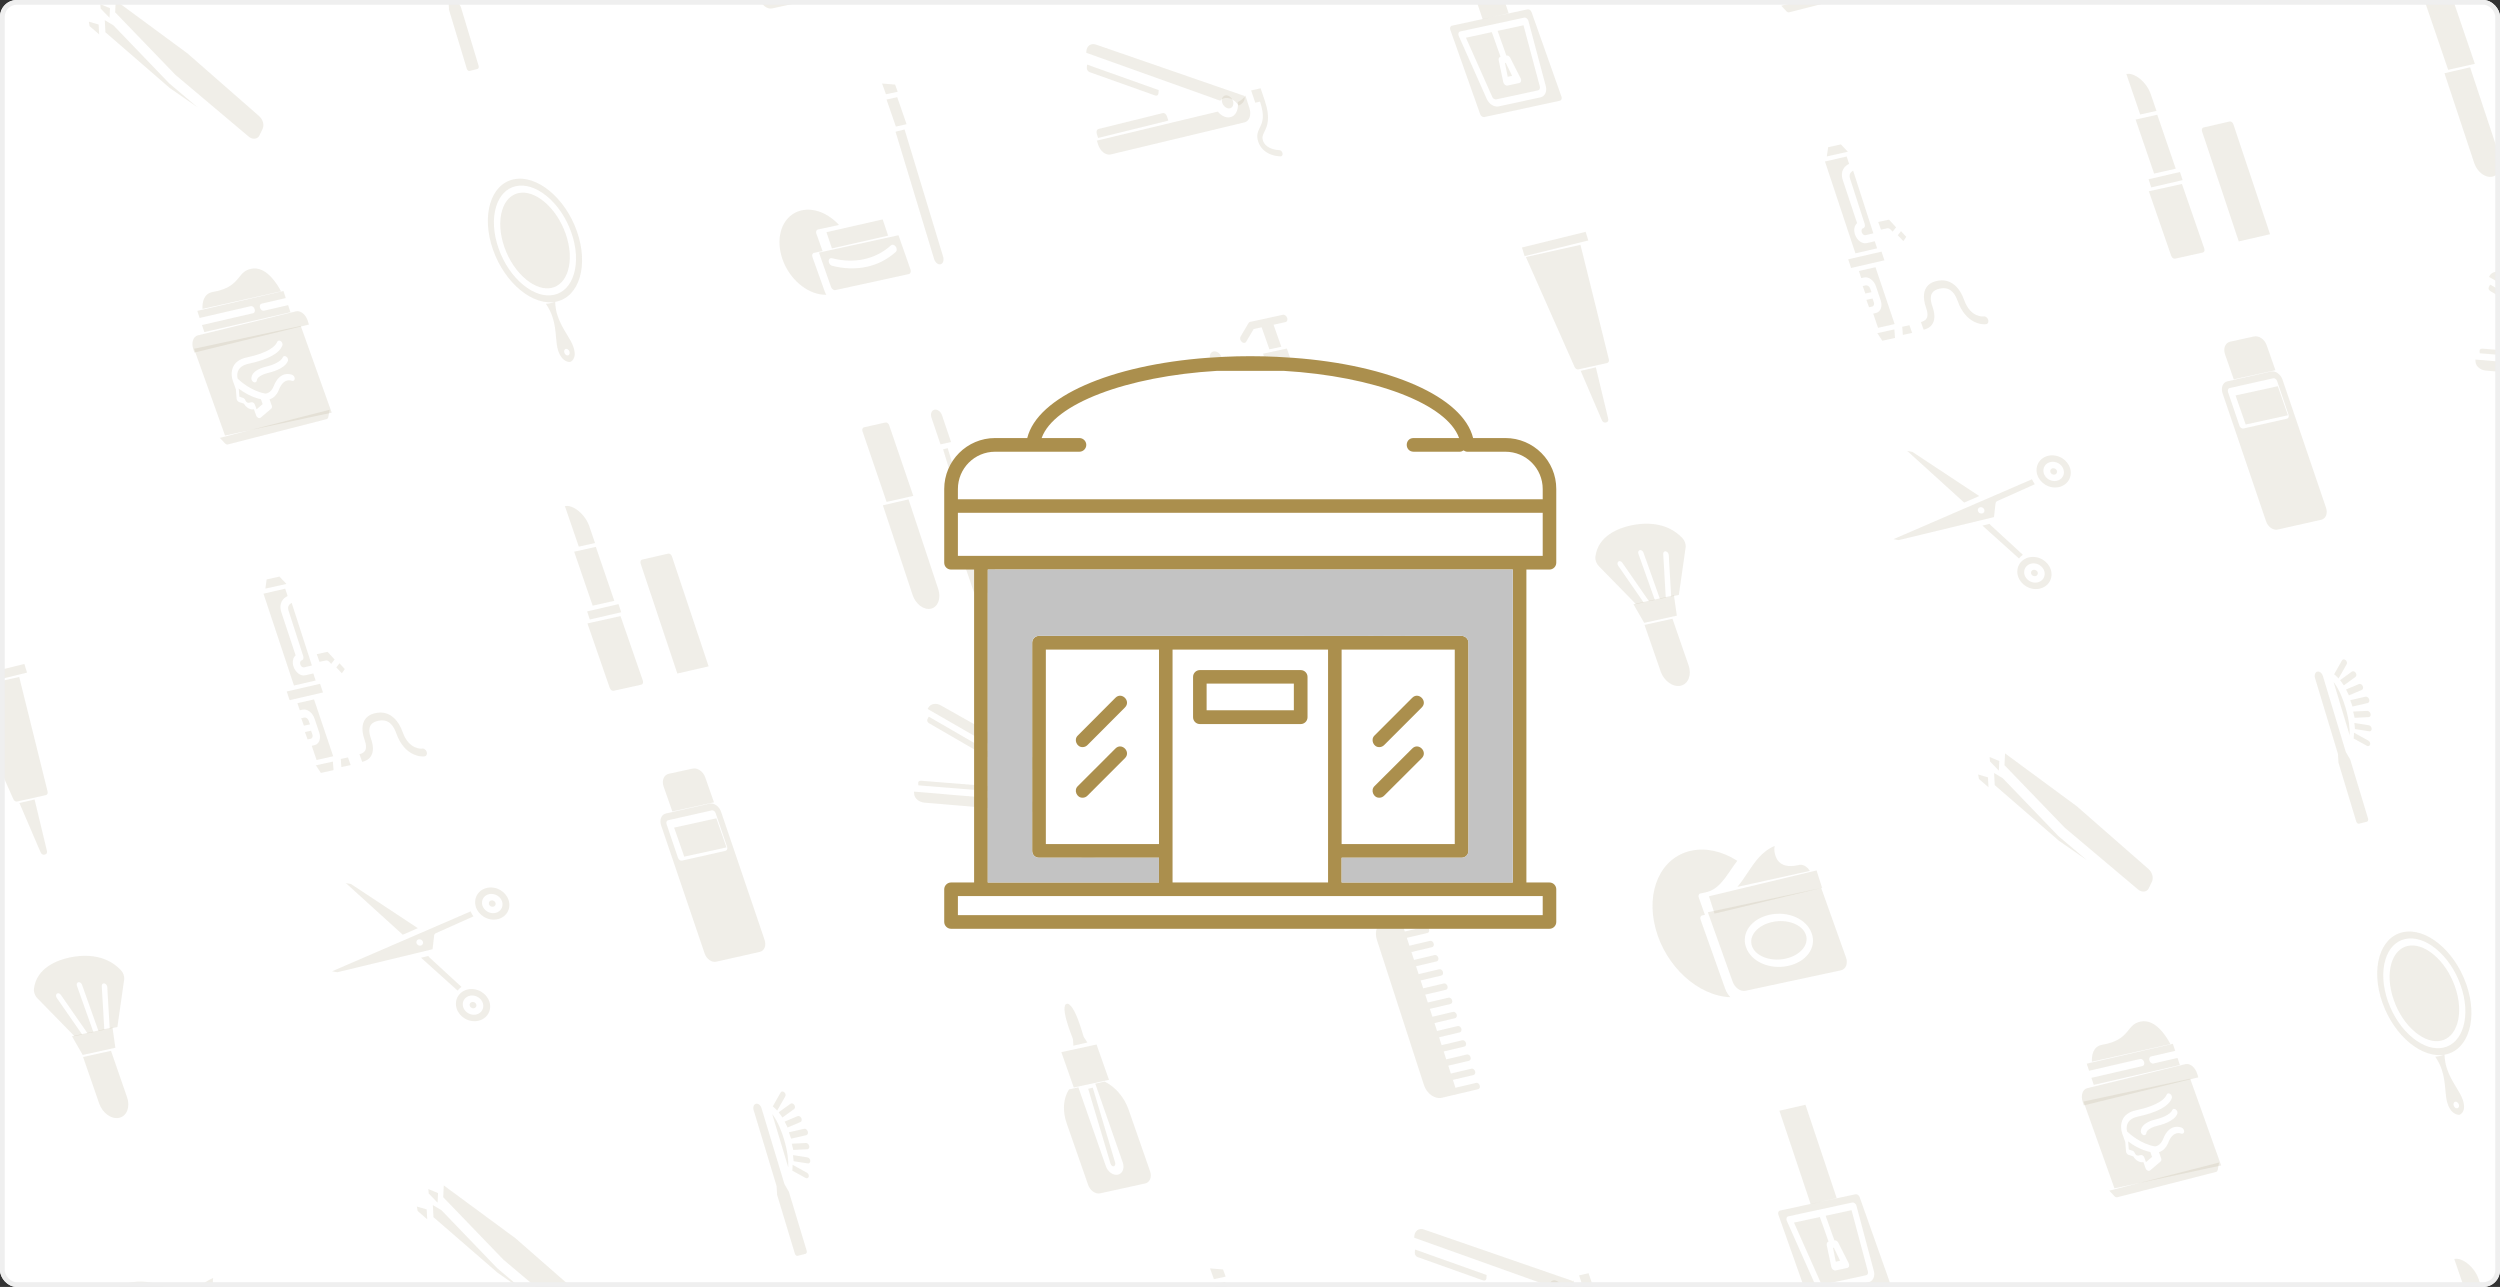 <svg width="744" height="383" viewBox="0 0 744 383" fill="none" xmlns="http://www.w3.org/2000/svg">
<rect x="0" y="0" width="744" height="383" fill="#333333" stroke="none"/>
<g clip-path="url(#clip0_1_11439)">
<rect width="744" height="383" rx="5" fill="white"/>
<path d="M330.533 45.968L370.381 36.409C371.815 36.063 372.47 34.191 371.845 32.226L370.633 28.427C370.178 29.168 369.456 29.849 368.362 30.388C368.744 33.044 367.389 35.078 365.337 34.932C364.308 34.858 363.245 34.236 362.403 33.213L326.419 41.846L326.798 43.032C327.427 44.997 329.097 46.31 330.533 45.968Z" fill="#B5AA90" fill-opacity="0.2"/>
<path d="M347.311 34.663C347.1 33.985 346.54 33.532 346.059 33.65L326.898 38.384C326.418 38.504 326.198 39.15 326.408 39.828L326.789 41.057L347.691 35.892L347.311 34.663Z" fill="#B5AA90" fill-opacity="0.2"/>
<path d="M366.018 32.235C366.883 32.05 367.278 31.042 366.9 29.984C366.522 28.926 365.514 28.218 364.649 28.404C363.783 28.589 363.389 29.597 363.767 30.655C364.145 31.713 365.153 32.42 366.018 32.235Z" fill="#B5AA90" fill-opacity="0.2"/>
<path d="M368.631 31.438C370.444 30.561 370.523 29.353 370.363 28.561L326.162 13.267C324.68 12.754 323.397 13.65 323.296 15.269C323.295 15.28 323.294 15.291 323.294 15.303L323.272 15.715L363.11 29.957C364.369 28.601 366.626 28.97 368.153 30.78C368.327 30.986 368.487 31.206 368.631 31.438Z" fill="#B5AA90" fill-opacity="0.2"/>
<path d="M323.512 19.218L323.442 20.182C323.404 20.715 323.77 21.289 324.261 21.464L343.803 28.429C344.293 28.604 344.722 28.314 344.761 27.781L344.831 26.816L323.512 19.218Z" fill="#B5AA90" fill-opacity="0.2"/>
<path d="M376.295 39.196C377.099 37.546 378.2 35.285 376.391 29.928L375.157 26.276L372.334 26.915L373.568 30.567L374.979 30.247C376.5 34.75 375.659 36.476 374.917 37.998C374.372 39.117 373.808 40.274 374.446 42.162C375.075 44.025 376.464 45.373 378.462 46.063C379.354 46.361 380.246 46.52 381.116 46.535L381.115 46.534C381.528 46.534 381.781 46.119 381.681 45.608C381.58 45.096 381.164 44.682 380.751 44.682C380.747 44.682 380.743 44.682 380.74 44.682L380.739 44.681C380.7 44.681 376.803 44.643 375.857 41.843C375.523 40.853 375.763 40.286 376.295 39.196Z" fill="#B5AA90" fill-opacity="0.2"/>
<path d="M380.769 191.469L383.845 200.093C396.568 197.434 400.451 198.576 402.559 200.057C403.81 200.935 404.676 201.786 405.456 202.903C406.313 204.129 407.077 205.723 407.86 207.92C409.119 211.449 409.28 214.588 409.288 215.823L412.803 218.812C413.736 218.236 416.12 216.201 414.325 211.169C413.51 208.885 412.54 207.449 411.685 206.183C410.971 205.126 410.297 204.129 409.844 202.858C408.995 200.478 409.841 198.46 410.267 197.67L408.576 192.931C408.407 192.456 408.584 192.002 408.973 191.919C409.362 191.836 409.815 192.154 409.984 192.629L411.285 196.276L413.364 193.604L409.215 181.974C408.144 181.792 407.05 181.615 405.999 181.459L408.755 189.184C408.925 189.66 408.747 190.113 408.359 190.196C407.97 190.28 407.517 189.962 407.347 189.486L404.402 181.231C402.2 180.936 400.394 180.779 399.743 180.919C397.667 181.364 395.706 181.785 392.128 186.139C389.304 189.576 383.619 190.837 380.888 191.443L380.769 191.469Z" fill="#B5AA90" fill-opacity="0.2"/>
<path d="M415.84 181.987C415.41 181.895 414.956 181.801 414.488 181.707L417.464 191.108L418.329 189.854L415.84 181.987Z" fill="#B5AA90" fill-opacity="0.2"/>
<path d="M377.508 206.637L378.161 203.637C378.212 203.401 378.363 203.235 378.568 203.19L380.518 202.754C380.193 201.818 379.639 200.219 379.086 198.618C378.588 197.174 378.192 196.023 377.911 195.196C377.819 194.927 377.736 194.683 377.665 194.473L375.727 194.905C375.522 194.951 375.287 194.871 375.093 194.69L372.621 192.388C372.427 192.207 372.192 192.127 371.987 192.173L371.336 192.318L376.45 207.23L377.101 207.085C377.305 207.038 377.456 206.873 377.508 206.637Z" fill="#B5AA90" fill-opacity="0.2"/>
<path d="M419.041 220.909C418.688 219.274 417.804 217.799 417.123 216.848C417.119 216.843 417.114 216.838 417.11 216.833L417.371 216.162L414.437 213.645C414.292 214.644 413.967 215.554 413.481 216.324C413.364 216.51 413.243 216.681 413.12 216.839L416.111 219.404L416.448 218.538C416.864 219.221 417.277 220.06 417.465 220.932C418.253 224.583 415.269 225.526 414.336 225.728C410.426 226.573 407.497 224.647 404.664 222.784C402.385 221.284 400.233 219.869 397.989 220.354C395.658 220.859 394.186 222.862 394.051 225.713C393.923 228.419 395.088 231.294 397.019 233.037C397.41 233.39 397.906 233.372 398.128 232.996C398.349 232.62 398.212 232.029 397.822 231.676C396.421 230.412 395.579 228.281 395.676 226.247C395.778 224.088 396.886 222.573 398.64 222.194C400.301 221.834 401.991 222.946 404.131 224.354C406.965 226.218 410.494 228.539 414.986 227.567C418.854 226.73 419.617 223.579 419.041 220.909Z" fill="#B5AA90" fill-opacity="0.2"/>
<path d="M403.161 202.036C402.798 201.697 402.418 201.388 402.024 201.112C401.804 200.957 401.576 200.824 401.344 200.714C401.164 200.906 401.121 201.23 401.234 201.549L402.418 204.918C402.581 205.384 403.018 205.695 403.392 205.613L405.315 205.194C405.059 204.635 404.763 204.092 404.431 203.573L403.479 203.781L402.887 202.096L403.161 202.036L403.161 202.036Z" fill="#B5AA90" fill-opacity="0.2"/>
<path d="M404.195 211.286C404.359 211.752 404.796 212.063 405.172 211.982L406.767 211.635C406.691 211.096 406.59 210.509 406.454 209.887L405.258 210.147L404.665 208.461L406.005 208.169C405.921 207.89 405.828 207.608 405.728 207.322C405.625 207.027 405.522 206.747 405.421 206.48L403.391 206.922C403.015 207.004 402.844 207.447 403.008 207.913L404.195 211.286Z" fill="#B5AA90" fill-opacity="0.2"/>
<path d="M378.415 133.026C378.454 133.136 378.478 133.249 378.487 133.36L378.673 135.729L379.929 136.137C380.277 136.249 380.584 136.566 380.723 136.955C380.925 137.523 381.466 137.901 381.932 137.802L382.774 137.621C383.24 137.521 383.781 137.9 383.983 138.468L384.541 140.033L386.63 138.257L386.037 136.594C382.881 135.915 380.187 134.282 378.377 132.922L378.414 133.026L378.415 133.026Z" fill="#B5AA90" fill-opacity="0.2"/>
<path d="M391.145 107.428L370.788 112.245C369.256 112.61 368.554 114.573 369.218 116.633L369.621 117.876L395.53 111.745L395.128 110.502C394.46 108.443 392.679 107.067 391.145 107.428Z" fill="#B5AA90" fill-opacity="0.2"/>
<path d="M405.081 146.433L403.874 142.703L377.965 148.833L379.172 152.564C379.394 153.251 379.988 153.709 380.499 153.589L404.558 147.896C405.069 147.774 405.303 147.12 405.081 146.433Z" fill="#B5AA90" fill-opacity="0.2"/>
<path d="M392.988 112.451L369.574 117.488L380.479 148.138L403.893 143.101L392.988 112.451ZM393.146 118.694C392.113 121.32 388.378 123.342 382.044 124.704C379.905 125.164 378.666 126.198 378.361 127.777C378.253 128.349 378.269 128.973 378.41 129.602C379.346 130.501 383.004 133.756 387.575 134.546C387.856 134.536 389.405 134.373 390.321 132.045C392.461 126.605 396.295 128.313 396.457 128.388C396.954 128.61 397.292 129.218 397.211 129.746C397.13 130.275 396.661 130.523 396.164 130.302C396.154 130.297 396.144 130.293 396.135 130.288L396.148 130.294C396.044 130.249 393.587 129.248 392.018 133.236C391.174 135.382 389.849 136.17 388.927 136.458L389.642 138.468C389.791 138.886 389.716 139.306 389.454 139.53L386 142.472C385.646 142.775 385.069 142.625 384.711 142.138C384.628 142.026 384.562 141.901 384.515 141.771L383.788 139.728C382.613 139.978 381.242 139.202 380.487 137.857L378.94 137.355C378.487 137.207 378.121 136.719 378.081 136.208L377.84 133.129L376.808 130.23C376.447 129.093 376.366 127.936 376.574 126.9C377.111 124.125 379.45 123.063 381.317 122.661C389.019 121.004 390.971 118.719 391.449 117.504C391.636 117.037 392.167 116.927 392.635 117.259C393.098 117.587 393.326 118.227 393.146 118.694ZM394.963 123.803C393.91 126.481 389.064 127.594 388.515 127.712C387.038 128.032 384.826 129.016 384.772 130.109C384.744 130.657 384.314 130.969 383.811 130.804C383.31 130.64 382.925 130.065 382.951 129.517C383.084 126.816 387.004 125.837 387.788 125.668C389.595 125.278 392.68 124.103 393.266 122.613C393.454 122.145 393.985 122.035 394.452 122.367C394.915 122.696 395.143 123.336 394.963 123.803Z" fill="#B5AA90" fill-opacity="0.2"/>
<path d="M375.895 105.253L382.967 103.724L384.504 108.068L377.432 109.598L375.895 105.253Z" fill="#B5AA90" fill-opacity="0.2"/>
<path d="M383.06 94.58C382.847 93.977 382.277 93.574 381.787 93.68L372.029 95.796C371.837 95.837 371.678 95.955 371.574 96.13L369.183 100.177C368.918 100.624 369.081 101.326 369.545 101.745C370.009 102.164 370.6 102.141 370.864 101.694L373.096 97.917L375.461 97.404L377.775 103.959L381.323 103.189L379.01 96.634L382.558 95.865C383.048 95.759 383.273 95.183 383.06 94.58Z" fill="#B5AA90" fill-opacity="0.2"/>
<path d="M357.435 122.543C359.294 122.143 360.146 119.982 359.338 117.715C358.53 115.447 356.368 113.933 354.51 114.332C352.651 114.731 351.799 116.893 352.607 119.16C353.415 121.427 355.577 122.942 357.435 122.543Z" fill="#B5AA90" fill-opacity="0.2"/>
<path d="M362.591 108.697C363.52 108.497 363.946 107.417 363.542 106.283C363.138 105.149 362.057 104.392 361.128 104.592C360.199 104.791 359.773 105.872 360.177 107.006C360.581 108.139 361.661 108.896 362.591 108.697Z" fill="#B5AA90" fill-opacity="0.2"/>
<path d="M428.941 290.327C429.145 290.279 429.308 290.134 429.396 289.924C429.483 289.713 429.486 289.455 429.406 289.206C429.325 288.957 429.166 288.737 428.965 288.595C428.763 288.453 428.536 288.4 428.332 288.448L422.178 289.901L421.416 287.553L427.57 286.1C427.771 286.048 427.931 285.902 428.016 285.693C428.101 285.484 428.103 285.228 428.023 284.982C427.943 284.735 427.787 284.517 427.588 284.375C427.39 284.232 427.165 284.177 426.961 284.221L420.807 285.674L420.046 283.326L426.2 281.873C426.401 281.821 426.561 281.675 426.646 281.466C426.73 281.257 426.733 281.001 426.653 280.754C426.573 280.508 426.417 280.29 426.218 280.147C426.019 280.005 425.794 279.95 425.591 279.994L419.437 281.447L418.676 279.098L424.83 277.645C425.03 277.594 425.19 277.447 425.274 277.238C425.359 277.029 425.362 276.774 425.282 276.527C425.202 276.281 425.046 276.063 424.847 275.921C424.649 275.779 424.424 275.723 424.221 275.767L418.067 277.22L417.305 274.871L423.459 273.418C423.663 273.37 423.827 273.225 423.914 273.015C424.001 272.804 424.005 272.546 423.924 272.297C423.843 272.048 423.685 271.828 423.484 271.686C423.282 271.544 423.054 271.491 422.85 271.539L412.081 274.082C411.061 274.323 410.243 275.049 409.807 276.1C409.372 277.151 409.354 278.442 409.757 279.687L423.765 322.899C424.169 324.144 424.962 325.243 425.968 325.953C426.975 326.664 428.114 326.928 429.134 326.688L439.903 324.145C440.108 324.097 440.271 323.952 440.358 323.741C440.445 323.531 440.449 323.273 440.368 323.024C440.287 322.775 440.129 322.555 439.928 322.413C439.726 322.271 439.498 322.218 439.294 322.266L433.14 323.719L432.379 321.371L438.533 319.918C438.733 319.865 438.892 319.719 438.977 319.51C439.061 319.301 439.063 319.046 438.983 318.8C438.904 318.554 438.748 318.336 438.55 318.194C438.352 318.052 438.127 317.996 437.924 318.039L431.77 319.492L431.009 317.143L437.163 315.69C437.367 315.642 437.53 315.497 437.618 315.287C437.705 315.077 437.708 314.819 437.628 314.569C437.547 314.32 437.388 314.101 437.187 313.958C436.986 313.816 436.758 313.764 436.554 313.812L430.4 315.265L429.638 312.916L435.792 311.463C435.996 311.415 436.16 311.27 436.247 311.06C436.334 310.849 436.338 310.591 436.257 310.342C436.176 310.093 436.018 309.873 435.817 309.731C435.615 309.589 435.387 309.536 435.183 309.584L429.029 311.037L428.268 308.689L434.422 307.236C434.626 307.188 434.79 307.043 434.877 306.832C434.964 306.622 434.968 306.364 434.887 306.115C434.806 305.866 434.648 305.646 434.446 305.504C434.245 305.362 434.017 305.309 433.813 305.357L427.659 306.81L426.898 304.462L433.052 303.009C433.252 302.956 433.411 302.81 433.495 302.601C433.579 302.392 433.581 302.137 433.502 301.891C433.422 301.645 433.266 301.428 433.068 301.285C432.87 301.143 432.646 301.087 432.443 301.13L426.289 302.583L425.527 300.235L431.681 298.782C431.885 298.733 432.049 298.588 432.136 298.378C432.223 298.168 432.227 297.91 432.146 297.661C432.065 297.411 431.907 297.192 431.706 297.05C431.504 296.907 431.276 296.855 431.072 296.903L424.918 298.356L424.157 296.007L430.311 294.554C430.512 294.503 430.672 294.357 430.757 294.148C430.842 293.938 430.844 293.683 430.764 293.436C430.684 293.189 430.528 292.971 430.329 292.829C430.131 292.687 429.905 292.632 429.702 292.676L423.548 294.129L422.787 291.78L428.941 290.327Z" fill="#B5AA90" fill-opacity="0.2"/>
<path d="M428.134 398.603L467.983 389.044C469.417 388.698 470.071 386.826 469.446 384.861L468.234 381.062C467.779 381.803 467.058 382.484 465.964 383.023C466.345 385.679 464.99 387.713 462.938 387.567C461.909 387.494 460.847 386.871 460.005 385.848L424.021 394.481L424.4 395.667C425.028 397.632 426.699 398.945 428.134 398.603Z" fill="#B5AA90" fill-opacity="0.2"/>
<path d="M463.619 384.87C464.484 384.685 464.879 383.677 464.501 382.619C464.123 381.561 463.115 380.853 462.25 381.039C461.385 381.224 460.99 382.232 461.368 383.29C461.746 384.348 462.754 385.055 463.619 384.87Z" fill="#B5AA90" fill-opacity="0.2"/>
<path d="M466.232 384.073C468.046 383.196 468.125 381.988 467.965 381.196L423.764 365.902C422.282 365.389 420.998 366.285 420.897 367.904C420.896 367.915 420.896 367.926 420.895 367.938L420.874 368.35L460.712 382.592C461.97 381.236 464.228 381.605 465.754 383.415C465.928 383.621 466.088 383.841 466.232 384.073Z" fill="#B5AA90" fill-opacity="0.2"/>
<path d="M421.114 371.852L421.044 372.817C421.005 373.35 421.372 373.924 421.862 374.099L441.404 381.064C441.895 381.239 442.324 380.949 442.363 380.416L442.432 379.451L421.114 371.852Z" fill="#B5AA90" fill-opacity="0.2"/>
<path d="M473.896 391.831C474.7 390.181 475.802 387.92 473.992 382.563L472.759 378.911L469.936 379.55L471.17 383.202L472.581 382.882C474.102 387.385 473.26 389.111 472.519 390.633C471.973 391.752 471.41 392.909 472.047 394.797C472.676 396.66 474.065 398.008 476.064 398.698C476.955 398.996 477.848 399.155 478.717 399.17L478.717 399.169C479.13 399.169 479.383 398.754 479.282 398.243C479.182 397.731 478.765 397.317 478.353 397.317C478.349 397.317 478.345 397.317 478.341 397.317L478.341 397.316C478.302 397.317 474.405 397.278 473.459 394.478C473.125 393.488 473.365 392.921 473.896 391.831Z" fill="#B5AA90" fill-opacity="0.2"/>
<path d="M137.328 293.701L127.706 284.846C127.599 284.746 127.514 284.628 127.456 284.499L125.299 285.018L136.177 294.804C136.508 294.389 136.895 294.019 137.328 293.701Z" fill="#B5AA90" fill-opacity="0.2"/>
<path d="M146.383 269.846C146.943 269.947 147.446 269.609 147.506 269.09C147.567 268.572 147.163 268.069 146.603 267.967C146.043 267.866 145.541 268.204 145.48 268.722C145.419 269.241 145.824 269.744 146.383 269.846Z" fill="#B5AA90" fill-opacity="0.2"/>
<path d="M147.046 264.2C144.248 263.692 141.734 265.383 141.431 267.976C141.127 270.57 143.149 273.084 145.947 273.592C148.744 274.1 151.258 272.409 151.562 269.815C151.862 267.222 149.842 264.71 147.046 264.2ZM146.167 271.713C144.488 271.409 143.275 269.9 143.457 268.344C143.639 266.788 145.148 265.773 146.826 266.078C148.505 266.383 149.718 267.891 149.536 269.447C149.352 271.002 147.844 272.016 146.167 271.713Z" fill="#B5AA90" fill-opacity="0.2"/>
<path d="M140.224 303.821C143.022 304.329 145.536 302.638 145.839 300.045C146.143 297.451 144.121 294.937 141.324 294.429C138.526 293.921 136.012 295.612 135.708 298.206C135.408 300.799 137.428 303.311 140.224 303.821ZM141.104 296.308C142.782 296.612 143.995 298.121 143.813 299.677C143.631 301.233 142.122 302.248 140.444 301.943C138.765 301.638 137.552 300.13 137.734 298.574C137.918 297.019 139.426 296.005 141.104 296.308Z" fill="#B5AA90" fill-opacity="0.2"/>
<path d="M140.66 300.064C141.22 300.165 141.723 299.827 141.784 299.309C141.844 298.79 141.44 298.287 140.88 298.185C140.321 298.084 139.818 298.422 139.757 298.941C139.696 299.459 140.101 299.962 140.66 300.064Z" fill="#B5AA90" fill-opacity="0.2"/>
<path d="M102.914 262.796L119.862 278.173L124.341 276.225L104.45 263.082L102.914 262.796Z" fill="#B5AA90" fill-opacity="0.2"/>
<path d="M100.368 289.341L128.734 282.493L129.203 278.405C129.238 278.1 129.428 277.844 129.711 277.717L140.901 272.708C140.559 272.247 140.272 271.752 140.049 271.235L98.821 289.055L100.368 289.341ZM125.02 279.545C125.568 279.646 125.964 280.148 125.904 280.666C125.845 281.183 125.352 281.521 124.804 281.419C124.257 281.318 123.861 280.816 123.92 280.299C123.98 279.781 124.472 279.444 125.02 279.545Z" fill="#B5AA90" fill-opacity="0.2"/>
<path d="M67.776 132.274L97.197 124.733C97.454 124.666 97.643 124.428 97.709 124.089L98.12 121.931L65.43 130.309L66.98 131.965C67.224 132.224 67.519 132.339 67.776 132.274Z" fill="#B5AA90" fill-opacity="0.2"/>
<path d="M89.501 96.981L57.746 103.789L66.965 129.614L98.72 122.806L89.501 96.981ZM84.025 102.829C83.092 105.198 79.716 107.022 73.989 108.25C72.056 108.664 70.936 109.597 70.66 111.022C70.563 111.538 70.578 112.101 70.705 112.67C71.553 113.481 74.862 116.42 78.996 117.134C79.25 117.125 80.651 116.979 81.478 114.878C83.41 109.969 86.878 111.511 87.025 111.579C87.474 111.781 87.778 112.331 87.703 112.807C87.629 113.283 87.204 113.505 86.755 113.303C86.748 113.3 86.741 113.297 86.734 113.294L86.746 113.299C86.652 113.259 84.429 112.355 83.013 115.953C82.251 117.89 81.053 118.601 80.22 118.861L80.868 120.676C81.002 121.053 80.935 121.432 80.698 121.634L77.576 124.289C77.256 124.562 76.734 124.426 76.41 123.987C76.335 123.885 76.275 123.773 76.233 123.655L75.575 121.81C74.512 122.036 73.272 121.335 72.588 120.121L71.19 119.667C70.78 119.534 70.449 119.093 70.412 118.632L70.192 115.853L69.258 113.236C68.931 112.209 68.856 111.165 69.044 110.23C69.528 107.725 71.642 106.767 73.331 106.405C80.295 104.912 82.058 102.85 82.49 101.754C82.656 101.33 83.135 101.228 83.559 101.524C83.983 101.821 84.191 102.405 84.025 102.829ZM85.671 107.44C84.72 109.857 80.339 110.86 79.843 110.966C78.507 111.255 76.507 112.142 76.459 113.129C76.438 113.626 76.053 113.912 75.598 113.768C75.143 113.624 74.791 113.105 74.811 112.608C74.811 112.603 74.812 112.598 74.812 112.594C74.93 110.156 78.475 109.274 79.184 109.122C80.817 108.77 83.606 107.71 84.136 106.365C84.302 105.942 84.781 105.839 85.205 106.136C85.629 106.433 85.838 107.017 85.671 107.44Z" fill="#B5AA90" fill-opacity="0.2"/>
<path d="M83.63 86.691C82.996 85.478 82.25 84.331 81.41 83.277C79.234 80.59 76.97 79.488 74.68 80.002C72.865 80.408 72.129 81.32 71.196 82.476C69.911 84.068 68.313 86.049 63.356 86.886C60.469 87.371 60.177 90.24 60.263 91.927L83.63 86.691Z" fill="#B5AA90" fill-opacity="0.2"/>
<path d="M77.835 90.369L85.044 88.705L84.346 86.6L58.715 92.519L59.412 94.624L74.631 91.109C75.073 91.007 75.588 91.395 75.781 91.977C75.973 92.558 75.771 93.112 75.329 93.214L60.11 96.728L60.808 98.833L86.439 92.914L85.741 90.809L78.532 92.474C78.09 92.576 77.575 92.188 77.383 91.607C77.19 91.026 77.393 90.472 77.835 90.369Z" fill="#B5AA90" fill-opacity="0.2"/>
<path d="M57.486 103.795L57.84 104.925L91.931 96.582L91.577 95.451C90.99 93.58 89.427 92.329 88.082 92.656L58.861 99.808C57.517 100.139 56.902 101.923 57.486 103.795Z" fill="#B5AA90" fill-opacity="0.2"/>
<path d="M71.009 115.703C71.043 115.799 71.064 115.898 71.072 115.994L71.235 118.058L72.329 118.414C72.632 118.513 72.9 118.789 73.021 119.128C73.197 119.622 73.669 119.952 74.074 119.866L74.808 119.709C75.213 119.622 75.684 119.952 75.861 120.447L76.348 121.811L78.165 120.264L77.648 118.814C74.899 118.222 72.553 116.798 70.976 115.613L71.009 115.703Z" fill="#B5AA90" fill-opacity="0.2"/>
<path d="M50.319 24.765L33.754 7.541L31.179 6.005L31.374 9.604L50.466 26.155L58.803 31.942L50.407 24.847C50.377 24.822 50.347 24.794 50.319 24.765Z" fill="#B5AA90" fill-opacity="0.2"/>
<path d="M26.664 7.773L29.514 10.239L29.354 7.293L26.431 6.45L26.664 7.773Z" fill="#B5AA90" fill-opacity="0.2"/>
<path d="M32.599 5.299L32.732 2.439L29.849 1.241L29.953 2.546L32.599 5.299Z" fill="#B5AA90" fill-opacity="0.2"/>
<path d="M55.784 15.886L34.437 0.156L34.273 3.671L35.459 4.902L35.464 4.907L52.189 22.258L73.965 40.618C75.143 41.612 76.59 41.487 77.195 40.34C77.208 40.316 77.221 40.291 77.233 40.266L78.156 38.333C78.696 37.2 78.246 35.551 77.13 34.573L55.784 15.886Z" fill="#B5AA90" fill-opacity="0.2"/>
<path d="M85.871 181.728L90.248 195.292C90.434 195.868 90.236 196.418 89.805 196.52C89.375 196.622 89.177 197.172 89.363 197.748C89.549 198.325 90.049 198.709 90.479 198.607L92.818 198.052L86.798 179.401C86.632 179.495 86.476 179.608 86.33 179.738C85.566 180.432 85.702 181.206 85.871 181.728Z" fill="#B5AA90" fill-opacity="0.2"/>
<path d="M85.227 173.774L83.16 171.588L79.355 172.435L78.978 175.165L85.227 173.774Z" fill="#B5AA90" fill-opacity="0.2"/>
<path d="M87.482 204.009L93.938 202.519L93.241 200.416L90.82 200.975C89.483 201.284 87.93 200.123 87.353 198.381C86.909 197.044 87.161 195.703 87.981 195.034L83.738 182.24C82.824 179.483 84.28 177.99 85.6 177.376L84.874 175.188L78.418 176.678L87.482 204.009Z" fill="#B5AA90" fill-opacity="0.2"/>
<path d="M91.864 214.463C91.646 213.851 91.062 213.444 90.559 213.551L89.648 213.748L90.435 215.963L92.257 215.571L91.864 214.463Z" fill="#B5AA90" fill-opacity="0.2"/>
<path d="M102.612 199.114L101.044 197.402L100.088 198.624L101.742 200.369L102.612 199.114Z" fill="#B5AA90" fill-opacity="0.2"/>
<path d="M99.264 229.192L99.073 226.644L94.008 227.758L95.492 230.022L99.264 229.192Z" fill="#B5AA90" fill-opacity="0.2"/>
<path d="M94.27 194.676L95.082 196.961L96.962 196.557C97.292 196.485 97.672 196.63 97.965 196.938L98.559 197.563L99.578 196.264L97.484 193.983L94.27 194.676Z" fill="#B5AA90" fill-opacity="0.2"/>
<path d="M94.205 226.181L99.155 225.057L93.454 208.14L88.504 209.264L89.217 211.379L90.041 211.191C91.408 210.883 92.994 212.051 93.585 213.801L95.011 218.03C95.599 219.782 94.97 221.452 93.605 221.764L92.78 221.951L94.205 226.181Z" fill="#B5AA90" fill-opacity="0.2"/>
<path d="M91.533 220.058L92.444 219.862C92.946 219.753 93.178 219.169 92.961 218.558L92.568 217.45L90.746 217.842L91.533 220.058Z" fill="#B5AA90" fill-opacity="0.2"/>
<path d="M101.6 228.282L104.364 227.686L103.553 225.406L101.415 225.866L101.6 228.282Z" fill="#B5AA90" fill-opacity="0.2"/>
<path d="M85.332 205.785L95.255 203.498L96.113 206.08L86.189 208.367L85.332 205.785Z" fill="#B5AA90" fill-opacity="0.2"/>
<path d="M126.441 225.076C126.961 224.964 127.2 224.361 126.976 223.729C126.751 223.097 126.148 222.675 125.628 222.787C125.591 222.795 121.745 223.262 119.832 217.876C118.561 214.299 116.62 212.926 115.214 212.405C113.637 211.819 112.264 212.115 111.747 212.226C111.229 212.338 109.856 212.634 108.89 213.767C108.028 214.777 107.269 216.732 108.539 220.309C109.003 221.614 109.055 222.621 108.696 223.303C108.319 224.017 107.557 224.319 106.972 224.445L106.969 224.445L107.781 226.73C108.676 226.534 109.863 226.044 110.514 224.823C111.173 223.587 111.141 221.931 110.421 219.904C108.964 215.801 110.943 214.864 112.56 214.515C114.176 214.167 116.493 214.179 117.95 218.282C120.312 224.933 125.248 225.333 126.441 225.076Z" fill="#B5AA90" fill-opacity="0.2"/>
<path d="M602 165.099L592.378 156.243C592.271 156.144 592.186 156.025 592.128 155.896L589.971 156.416L600.848 166.202C601.18 165.787 601.566 165.416 602 165.099Z" fill="#B5AA90" fill-opacity="0.2"/>
<path d="M611.055 141.243C611.615 141.345 612.117 141.006 612.178 140.488C612.239 139.969 611.834 139.466 611.275 139.365C610.715 139.263 610.212 139.601 610.152 140.12C610.091 140.639 610.495 141.142 611.055 141.243Z" fill="#B5AA90" fill-opacity="0.2"/>
<path d="M611.718 135.597C608.92 135.089 606.406 136.78 606.103 139.374C605.799 141.967 607.821 144.481 610.618 144.989C613.416 145.497 615.93 143.806 616.234 141.213C616.534 138.62 614.514 136.108 611.718 135.597ZM610.838 143.111C609.16 142.806 607.947 141.298 608.129 139.741C608.311 138.185 609.819 137.171 611.498 137.475C613.177 137.78 614.39 139.289 614.208 140.845C614.024 142.4 612.516 143.414 610.838 143.111Z" fill="#B5AA90" fill-opacity="0.2"/>
<path d="M604.896 175.219C607.694 175.727 610.208 174.036 610.511 171.442C610.815 168.849 608.793 166.334 605.995 165.827C603.198 165.319 600.684 167.01 600.38 169.603C600.08 172.196 602.1 174.708 604.896 175.219ZM605.775 167.705C607.454 168.01 608.667 169.518 608.485 171.074C608.303 172.631 606.794 173.645 605.116 173.34C603.437 173.036 602.224 171.527 602.406 169.971C602.59 168.416 604.097 167.402 605.775 167.705Z" fill="#B5AA90" fill-opacity="0.2"/>
<path d="M605.332 171.461C605.892 171.563 606.395 171.225 606.456 170.706C606.516 170.187 606.112 169.684 605.552 169.583C604.993 169.481 604.49 169.819 604.429 170.338C604.368 170.857 604.773 171.36 605.332 171.461Z" fill="#B5AA90" fill-opacity="0.2"/>
<path d="M567.586 134.193L584.534 149.57L589.013 147.622L569.121 134.479L567.586 134.193Z" fill="#B5AA90" fill-opacity="0.2"/>
<path d="M565.04 160.739L593.406 153.89L593.875 149.802C593.91 149.498 594.1 149.241 594.383 149.114L605.573 144.106C605.23 143.644 604.944 143.15 604.721 142.632L563.493 160.453L565.04 160.739ZM589.692 150.942C590.24 151.044 590.636 151.546 590.576 152.063C590.517 152.581 590.024 152.918 589.476 152.817C588.928 152.715 588.533 152.214 588.592 151.696C588.651 151.178 589.144 150.841 589.692 150.942Z" fill="#B5AA90" fill-opacity="0.2"/>
<path d="M532.448 3.671L561.869 -3.869C562.126 -3.936 562.315 -4.174 562.38 -4.513L562.792 -6.672L530.102 1.707L531.652 3.362C531.896 3.622 532.191 3.736 532.448 3.671Z" fill="#B5AA90" fill-opacity="0.2"/>
<path d="M554.173 -31.621L522.418 -24.813L531.637 1.011L563.392 -5.797L554.173 -31.621ZM548.697 -25.773C547.764 -23.404 544.388 -21.58 538.661 -20.352C536.727 -19.938 535.608 -19.005 535.332 -17.58C535.235 -17.064 535.25 -16.501 535.377 -15.933C536.225 -15.121 539.534 -12.182 543.667 -11.468C543.921 -11.477 545.323 -11.623 546.149 -13.724C548.082 -18.634 551.55 -17.091 551.696 -17.023C552.146 -16.821 552.449 -16.271 552.375 -15.795C552.3 -15.319 551.876 -15.097 551.427 -15.299C551.42 -15.302 551.413 -15.305 551.406 -15.309L551.418 -15.303C551.324 -15.343 549.101 -16.248 547.685 -12.649C546.923 -10.712 545.725 -10.001 544.892 -9.742L545.54 -7.927C545.674 -7.55 545.607 -7.17 545.37 -6.968L542.248 -4.313C541.928 -4.041 541.406 -4.176 541.082 -4.615C541.007 -4.717 540.947 -4.83 540.905 -4.947L540.247 -6.792C539.184 -6.566 537.944 -7.267 537.26 -8.481L535.862 -8.935C535.452 -9.068 535.12 -9.51 535.084 -9.971L534.864 -12.749L533.93 -15.367C533.602 -16.393 533.528 -17.437 533.716 -18.372C534.2 -20.878 536.314 -21.835 538.003 -22.197C544.967 -23.69 546.73 -25.752 547.162 -26.849C547.328 -27.272 547.807 -27.375 548.231 -27.078C548.655 -26.781 548.863 -26.197 548.697 -25.773ZM550.343 -21.162C549.392 -18.745 545.011 -17.742 544.515 -17.636C543.179 -17.347 541.179 -16.46 541.131 -15.473C541.11 -14.977 540.725 -14.691 540.27 -14.834C539.815 -14.978 539.463 -15.498 539.483 -15.995C539.483 -15.999 539.484 -16.004 539.484 -16.009C539.602 -18.446 543.147 -19.328 543.856 -19.48C545.489 -19.832 548.278 -20.892 548.808 -22.237C548.974 -22.66 549.453 -22.763 549.877 -22.466C550.301 -22.169 550.509 -21.585 550.343 -21.162Z" fill="#B5AA90" fill-opacity="0.2"/>
<path d="M550.562 53.111L554.94 66.675C555.126 67.252 554.927 67.802 554.497 67.904C554.066 68.006 553.868 68.556 554.054 69.132C554.24 69.708 554.74 70.093 555.17 69.991L557.509 69.436L551.489 50.784C551.324 50.879 551.167 50.992 551.022 51.122C550.258 51.815 550.394 52.589 550.562 53.111Z" fill="#B5AA90" fill-opacity="0.2"/>
<path d="M549.919 45.157L547.852 42.972L544.046 43.819L543.669 46.549L549.919 45.157Z" fill="#B5AA90" fill-opacity="0.2"/>
<path d="M552.173 75.392L558.63 73.902L557.932 71.8L555.511 72.359C554.174 72.668 552.622 71.506 552.044 69.765C551.6 68.428 551.852 67.087 552.672 66.418L548.429 53.624C547.515 50.867 548.971 49.374 550.291 48.76L549.566 46.572L543.109 48.062L552.173 75.392Z" fill="#B5AA90" fill-opacity="0.2"/>
<path d="M556.555 85.846C556.337 85.235 555.754 84.827 555.251 84.935L554.34 85.131L555.127 87.347L556.948 86.954L556.555 85.846Z" fill="#B5AA90" fill-opacity="0.2"/>
<path d="M567.303 70.497L565.736 68.786L564.78 70.007L566.434 71.753L567.303 70.497Z" fill="#B5AA90" fill-opacity="0.2"/>
<path d="M563.956 100.576L563.765 98.028L558.699 99.142L560.183 101.406L563.956 100.576Z" fill="#B5AA90" fill-opacity="0.2"/>
<path d="M558.961 66.059L559.773 68.345L561.653 67.94C561.983 67.869 562.364 68.014 562.656 68.321L563.25 68.947L564.27 67.647L562.175 65.367L558.961 66.059Z" fill="#B5AA90" fill-opacity="0.2"/>
<path d="M558.897 97.564L563.846 96.44L558.145 79.524L553.195 80.648L553.908 82.762L554.733 82.575C556.1 82.267 557.685 83.434 558.277 85.185L559.702 89.414C560.291 91.165 559.662 92.835 558.296 93.148L557.471 93.335L558.897 97.564Z" fill="#B5AA90" fill-opacity="0.2"/>
<path d="M556.224 91.442L557.135 91.246C557.638 91.137 557.869 90.553 557.653 89.941L557.259 88.834L555.438 89.226L556.224 91.442Z" fill="#B5AA90" fill-opacity="0.2"/>
<path d="M566.291 99.665L569.055 99.07L568.245 96.79L566.106 97.25L566.291 99.665Z" fill="#B5AA90" fill-opacity="0.2"/>
<path d="M550.023 77.169L559.947 74.882L560.804 77.463L550.881 79.751L550.023 77.169Z" fill="#B5AA90" fill-opacity="0.2"/>
<path d="M591.133 96.459C591.652 96.347 591.892 95.744 591.667 95.112C591.443 94.48 590.839 94.059 590.32 94.171C590.282 94.179 586.436 94.645 584.523 89.26C583.252 85.682 581.311 84.309 579.905 83.788C578.328 83.203 576.956 83.498 576.438 83.61C575.92 83.721 574.548 84.017 573.582 85.151C572.719 86.161 571.96 88.115 573.231 91.693C573.694 92.998 573.747 94.004 573.388 94.687C573.011 95.401 572.249 95.702 571.663 95.828L571.661 95.829L572.472 98.113C573.368 97.917 574.555 97.427 575.205 96.206C575.864 94.971 575.833 93.314 575.113 91.288C573.656 87.185 575.635 86.247 577.251 85.899C578.867 85.551 581.184 85.563 582.641 89.665C585.004 96.317 589.94 96.716 591.133 96.459Z" fill="#B5AA90" fill-opacity="0.2"/>
<path d="M630.069 356.307L659.49 348.766C659.747 348.7 659.936 348.461 660.002 348.122L660.413 345.964L627.723 354.342L629.273 355.998C629.517 356.257 629.812 356.372 630.069 356.307Z" fill="#B5AA90" fill-opacity="0.2"/>
<path d="M651.794 321.014L620.039 327.822L629.258 353.647L661.013 346.839L651.794 321.014ZM646.318 326.862C645.385 329.231 642.009 331.055 636.282 332.283C634.349 332.698 633.229 333.63 632.953 335.055C632.856 335.571 632.871 336.135 632.998 336.703C633.846 337.514 637.155 340.453 641.288 341.168C641.543 341.159 642.944 341.012 643.771 338.911C645.703 334.002 649.171 335.544 649.317 335.612C649.767 335.814 650.071 336.364 649.996 336.84C649.922 337.316 649.497 337.539 649.048 337.337C649.041 337.334 649.034 337.33 649.027 337.327L649.039 337.332C648.945 337.292 646.722 336.388 645.306 339.986C644.544 341.923 643.346 342.634 642.513 342.894L643.161 344.709C643.295 345.086 643.228 345.466 642.991 345.667L639.869 348.322C639.549 348.595 639.027 348.46 638.703 348.02C638.628 347.919 638.568 347.806 638.526 347.688L637.868 345.844C636.805 346.07 635.565 345.368 634.881 344.154L633.483 343.7C633.073 343.567 632.742 343.126 632.705 342.665L632.485 339.886L631.551 337.269C631.224 336.242 631.149 335.198 631.337 334.263C631.821 331.758 633.935 330.8 635.624 330.438C642.588 328.945 644.351 326.883 644.783 325.787C644.949 325.363 645.428 325.261 645.852 325.558C646.276 325.855 646.484 326.439 646.318 326.862ZM647.964 331.474C647.013 333.89 642.632 334.893 642.136 335C640.8 335.289 638.8 336.176 638.752 337.162C638.731 337.659 638.346 337.945 637.891 337.801C637.436 337.657 637.084 337.138 637.104 336.641C637.104 336.636 637.105 336.632 637.105 336.627C637.223 334.189 640.768 333.307 641.477 333.155C643.11 332.803 645.899 331.744 646.429 330.398C646.595 329.975 647.074 329.872 647.498 330.169C647.922 330.466 648.131 331.05 647.964 331.474Z" fill="#B5AA90" fill-opacity="0.2"/>
<path d="M645.923 310.725C645.289 309.511 644.543 308.364 643.703 307.31C641.527 304.624 639.263 303.522 636.973 304.035C635.158 304.441 634.422 305.354 633.489 306.509C632.204 308.101 630.606 310.083 625.649 310.919C622.762 311.404 622.47 314.273 622.556 315.96L645.923 310.725Z" fill="#B5AA90" fill-opacity="0.2"/>
<path d="M640.128 314.403L647.337 312.738L646.639 310.633L621.008 316.552L621.705 318.657L636.924 315.143C637.366 315.041 637.881 315.429 638.074 316.01C638.266 316.591 638.064 317.145 637.622 317.248L622.403 320.762L623.101 322.867L648.732 316.948L648.034 314.843L640.826 316.508C640.383 316.61 639.868 316.221 639.676 315.64C639.483 315.059 639.686 314.505 640.128 314.403Z" fill="#B5AA90" fill-opacity="0.2"/>
<path d="M619.779 327.828L620.133 328.958L654.224 320.615L653.87 319.484C653.283 317.613 651.72 316.363 650.375 316.689L621.154 323.841C619.81 324.172 619.195 325.956 619.779 327.828Z" fill="#B5AA90" fill-opacity="0.2"/>
<path d="M633.302 339.736C633.336 339.833 633.357 339.931 633.365 340.028L633.528 342.092L634.622 342.447C634.925 342.546 635.192 342.822 635.314 343.161C635.49 343.655 635.962 343.985 636.367 343.899L637.101 343.742C637.506 343.655 637.977 343.985 638.154 344.48L638.641 345.844L640.458 344.297L639.941 342.847C637.192 342.256 634.846 340.831 633.269 339.646L633.302 339.736Z" fill="#B5AA90" fill-opacity="0.2"/>
<path d="M612.581 248.812L596.015 231.588L593.441 230.052L593.636 233.651L612.728 250.202L621.065 255.989L612.669 248.894C612.639 248.868 612.609 248.841 612.581 248.812Z" fill="#B5AA90" fill-opacity="0.2"/>
<path d="M588.926 231.82L591.776 234.286L591.615 231.339L588.692 230.497L588.926 231.82Z" fill="#B5AA90" fill-opacity="0.2"/>
<path d="M594.86 229.346L594.994 226.486L592.11 225.288L592.214 226.593L594.86 229.346Z" fill="#B5AA90" fill-opacity="0.2"/>
<path d="M618.045 239.932L596.699 224.203L596.534 227.717L597.721 228.949L597.726 228.953L614.451 246.305L636.227 264.665C637.405 265.658 638.851 265.534 639.457 264.387C639.47 264.362 639.482 264.338 639.494 264.313L640.417 262.38C640.957 261.246 640.508 259.598 639.391 258.619L618.045 239.932Z" fill="#B5AA90" fill-opacity="0.2"/>
<path d="M147.948 377.39L131.383 360.166L128.808 358.629L129.003 362.229L148.095 378.78L156.432 384.567L148.036 377.471C148.006 377.446 147.976 377.419 147.948 377.39Z" fill="#B5AA90" fill-opacity="0.2"/>
<path d="M124.293 360.398L127.143 362.864L126.983 359.917L124.06 359.074L124.293 360.398Z" fill="#B5AA90" fill-opacity="0.2"/>
<path d="M130.228 357.923L130.361 355.064L127.478 353.866L127.581 355.171L130.228 357.923Z" fill="#B5AA90" fill-opacity="0.2"/>
<path d="M153.413 368.51L132.066 352.78L131.902 356.295L133.088 357.526L133.093 357.531L149.818 374.882L171.594 393.243C172.772 394.236 174.219 394.111 174.824 392.964C174.837 392.94 174.849 392.915 174.861 392.89L175.784 390.958C176.325 389.824 175.875 388.175 174.759 387.197L153.413 368.51Z" fill="#B5AA90" fill-opacity="0.2"/>
<path d="M166.115 104.356C167.33 108.019 169.659 107.728 169.682 107.723C169.705 107.718 171.882 106.969 170.666 103.306C170.266 102.098 169.524 100.875 168.738 99.58C167.765 97.977 166.662 96.159 165.921 93.926C165.508 92.68 165.269 91.29 165.207 89.782C164.344 90.139 163.422 90.352 162.463 90.415C163.339 91.736 163.99 93.03 164.404 94.276C165.145 96.509 165.319 98.541 165.473 100.334C165.597 101.781 165.714 103.148 166.115 104.356ZM168.391 103.831C168.81 103.734 169.294 104.092 169.472 104.629C169.65 105.166 169.455 105.68 169.036 105.777C168.617 105.873 168.133 105.516 167.955 104.979C167.776 104.442 167.972 103.928 168.391 103.831Z" fill="#B5AA90" fill-opacity="0.2"/>
<path d="M156.623 83.214C159.186 85.301 161.863 86.174 164.161 85.671C166.458 85.168 168.188 83.332 169.03 80.501C169.958 77.382 169.712 73.502 168.338 69.575C166.964 65.648 164.652 62.22 161.829 59.922C159.266 57.835 156.589 56.963 154.291 57.465C151.994 57.968 150.264 59.804 149.422 62.636C148.495 65.754 148.74 69.634 150.114 73.561C151.489 77.488 153.8 80.916 156.623 83.214Z" fill="#B5AA90" fill-opacity="0.2"/>
<path d="M146.714 74.297C150.231 84.328 158.696 91.266 165.583 89.762C172.471 88.259 175.213 78.875 171.696 68.844C168.179 58.813 159.714 51.875 152.827 53.379C145.939 54.882 143.197 64.266 146.714 74.297ZM153.535 55.4C156.345 54.787 159.578 55.819 162.639 58.306C165.857 60.92 168.482 64.792 170.03 69.207C171.579 73.623 171.849 78.008 170.791 81.556C169.785 84.931 167.684 87.128 164.875 87.741C162.065 88.354 158.832 87.322 155.771 84.835C152.553 82.221 149.928 78.349 148.38 73.933C146.832 69.518 146.561 65.132 147.619 61.585C148.625 58.21 150.726 56.013 153.535 55.4Z" fill="#B5AA90" fill-opacity="0.2"/>
<path d="M127.337 -24.147C126.692 -23.982 126.385 -23.131 126.652 -22.244L133.443 0.238C133.469 0.324 133.485 0.413 133.49 0.5L133.625 2.926L138.921 20.46C139.056 20.903 139.426 21.196 139.749 21.114L142.089 20.521C142.412 20.439 142.565 20.014 142.431 19.57L137.135 2.036L135.89 -0.108C135.845 -0.185 135.809 -0.268 135.783 -0.355L128.992 -22.837C128.724 -23.723 127.983 -24.309 127.337 -24.147Z" fill="#B5AA90" fill-opacity="0.2"/>
<path d="M174.727 181.952L184.07 179.786L184.868 182.2L175.524 184.366L174.727 181.952Z" fill="#B5AA90" fill-opacity="0.2"/>
<path d="M181.467 204.746C181.66 205.305 182.185 205.676 182.638 205.576L190.844 203.761C191.297 203.661 191.508 203.127 191.314 202.568L184.664 183.349L174.816 185.527L181.467 204.746Z" fill="#B5AA90" fill-opacity="0.2"/>
<path d="M199.961 165.572C199.778 165.024 199.282 164.659 198.854 164.758L191.093 166.537C190.664 166.636 190.465 167.159 190.647 167.707L201.573 200.441L210.886 198.306L199.961 165.572Z" fill="#B5AA90" fill-opacity="0.2"/>
<path d="M168.121 150.632L172.244 162.678L177.077 161.597L175.359 156.578C174.149 153.044 170.537 150.092 168.121 150.632Z" fill="#B5AA90" fill-opacity="0.2"/>
<path d="M170.875 164.188L177.319 162.748L182.816 178.808L176.372 180.249L170.875 164.188Z" fill="#B5AA90" fill-opacity="0.2"/>
<path d="M227.546 279.72L214.603 241.627C214.039 239.966 212.491 238.865 211.147 239.167L198.165 242.092C196.82 242.395 196.188 243.987 196.752 245.648L209.696 283.741C210.26 285.402 211.807 286.503 213.152 286.2L226.134 283.276C227.478 282.973 228.111 281.381 227.546 279.72ZM216.386 252.017C216.574 252.57 216.364 253.101 215.916 253.202L202.933 256.126C202.485 256.227 201.969 255.86 201.781 255.307L198.375 245.282C198.187 244.728 198.398 244.198 198.846 244.097L211.828 241.172C212.276 241.071 212.792 241.439 212.98 241.992L216.386 252.017Z" fill="#B5AA90" fill-opacity="0.2"/>
<path d="M200.617 246.291L213.183 243.531L216.197 252.181L203.631 254.941L200.617 246.291Z" fill="#B5AA90" fill-opacity="0.2"/>
<path d="M199.023 230.282C197.556 230.603 196.866 232.29 197.482 234.049L200.084 241.484L212.479 238.773L209.877 231.339C209.261 229.579 207.573 228.413 206.106 228.733L199.023 230.282Z" fill="#B5AA90" fill-opacity="0.2"/>
<path d="M639.41 53.35L648.754 51.184L649.551 53.599L640.207 55.765L639.41 53.35Z" fill="#B5AA90" fill-opacity="0.2"/>
<path d="M646.151 76.145C646.344 76.704 646.868 77.075 647.321 76.975L655.527 75.16C655.981 75.06 656.191 74.526 655.998 73.967L649.347 54.748L639.5 56.926L646.151 76.145Z" fill="#B5AA90" fill-opacity="0.2"/>
<path d="M664.645 36.97C664.462 36.422 663.966 36.058 663.537 36.156L655.776 37.936C655.348 38.034 655.148 38.558 655.331 39.106L666.256 71.84L675.57 69.704L664.645 36.97Z" fill="#B5AA90" fill-opacity="0.2"/>
<path d="M632.805 22.031L636.928 34.077L641.76 32.996L640.043 27.977C638.833 24.443 635.221 21.491 632.805 22.031Z" fill="#B5AA90" fill-opacity="0.2"/>
<path d="M635.559 35.587L642.002 34.146L647.5 50.207L641.056 51.648L635.559 35.587Z" fill="#B5AA90" fill-opacity="0.2"/>
<path d="M692.23 151.119L679.287 113.025C678.722 111.364 677.175 110.263 675.831 110.566L662.848 113.49C661.504 113.793 660.872 115.385 661.436 117.046L674.379 155.14C674.943 156.801 676.491 157.902 677.835 157.599L690.818 154.674C692.162 154.372 692.794 152.78 692.23 151.119ZM681.07 123.415C681.258 123.969 681.047 124.5 680.599 124.6L667.617 127.525C667.169 127.626 666.653 127.259 666.465 126.705L663.059 116.68C662.871 116.127 663.081 115.596 663.529 115.495L676.512 112.571C676.96 112.47 677.476 112.837 677.664 113.391L681.07 123.415Z" fill="#B5AA90" fill-opacity="0.2"/>
<path d="M665.301 117.689L677.866 114.929L680.881 123.579L668.315 126.339L665.301 117.689Z" fill="#B5AA90" fill-opacity="0.2"/>
<path d="M663.707 101.681C662.24 102.001 661.55 103.688 662.166 105.448L664.767 112.882L677.162 110.171L674.561 102.737C673.945 100.977 672.256 99.811 670.79 100.132L663.707 101.681Z" fill="#B5AA90" fill-opacity="0.2"/>
<path d="M728.384 328.399C729.6 332.062 731.929 331.771 731.951 331.766C731.974 331.761 734.151 331.012 732.936 327.349C732.535 326.141 731.793 324.918 731.008 323.624C730.035 322.02 728.931 320.202 728.191 317.969C727.777 316.723 727.539 315.334 727.476 313.825C726.614 314.183 725.692 314.395 724.732 314.458C725.608 315.779 726.26 317.073 726.673 318.319C727.414 320.552 727.588 322.584 727.742 324.377C727.866 325.824 727.983 327.191 728.384 328.399ZM730.66 327.874C731.079 327.777 731.563 328.135 731.741 328.672C731.92 329.209 731.725 329.723 731.306 329.82C730.887 329.917 730.403 329.559 730.224 329.022C730.046 328.485 730.241 327.971 730.66 327.874Z" fill="#B5AA90" fill-opacity="0.2"/>
<path d="M718.892 307.258C721.456 309.344 724.133 310.217 726.43 309.714C728.728 309.212 730.457 307.376 731.3 304.544C732.227 301.425 731.981 297.545 730.607 293.618C729.233 289.691 726.922 286.263 724.099 283.965C721.535 281.878 718.858 281.006 716.561 281.509C714.263 282.011 712.534 283.847 711.692 286.679C710.764 289.797 711.01 293.677 712.384 297.604C713.758 301.531 716.07 304.96 718.892 307.258Z" fill="#B5AA90" fill-opacity="0.2"/>
<path d="M708.984 298.34C712.501 308.371 720.965 315.309 727.853 313.805C734.74 312.302 737.482 302.918 733.965 292.887C730.448 282.856 721.984 275.918 715.096 277.422C708.209 278.925 705.467 288.31 708.984 298.34ZM715.805 279.443C718.614 278.83 721.848 279.862 724.909 282.349C728.127 284.963 730.752 288.835 732.3 293.251C733.848 297.666 734.118 302.052 733.061 305.599C732.055 308.974 729.954 311.171 727.144 311.784C724.335 312.397 721.102 311.365 718.04 308.878C714.822 306.264 712.197 302.392 710.649 297.977C709.101 293.561 708.831 289.176 709.888 285.628C710.894 282.253 712.996 280.056 715.805 279.443Z" fill="#B5AA90" fill-opacity="0.2"/>
<path d="M689.634 199.876C688.988 200.041 688.682 200.892 688.949 201.778L695.74 224.261C695.766 224.347 695.782 224.435 695.787 224.522L695.922 226.948L701.218 244.482C701.352 244.925 701.723 245.218 702.046 245.137L704.386 244.544C704.709 244.462 704.862 244.036 704.728 243.593L699.432 226.059L698.187 223.914C698.142 223.837 698.106 223.754 698.08 223.668L691.289 201.186C691.02 200.299 690.28 199.714 689.634 199.876Z" fill="#B5AA90" fill-opacity="0.2"/>
<path d="M697.969 210.388C697.347 208.321 696.271 205.4 694.678 203.226C694.611 203.134 694.545 203.047 694.48 202.964L699.251 218.813C699.254 218.724 699.258 218.633 699.26 218.539C699.3 216.911 699.109 214.176 697.969 210.388Z" fill="#B5AA90" fill-opacity="0.2"/>
<path d="M705.054 208.108C704.878 207.583 704.392 207.236 703.969 207.333L699.438 208.369C699.61 208.828 699.779 209.307 699.946 209.805C699.998 209.96 700.048 210.112 700.097 210.263L704.605 209.232C705.028 209.136 705.229 208.632 705.054 208.108Z" fill="#B5AA90" fill-opacity="0.2"/>
<path d="M698.183 205.187C698.471 205.726 698.759 206.311 699.045 206.94L702.858 205.332C703.246 205.168 703.375 204.64 703.145 204.152C702.914 203.664 702.412 203.402 702.024 203.566L698.183 205.187Z" fill="#B5AA90" fill-opacity="0.2"/>
<path d="M700.977 201.468C701.314 201.225 701.35 200.672 701.058 200.232C700.766 199.792 700.256 199.632 699.919 199.875L696.404 202.409C696.797 202.908 697.168 203.427 697.515 203.964L700.977 201.468Z" fill="#B5AA90" fill-opacity="0.2"/>
<path d="M698.052 196.437C697.673 196.119 697.196 196.159 696.987 196.526L694.635 200.657C695.1 201.033 695.542 201.451 695.954 201.904L698.361 197.676C698.57 197.309 698.431 196.754 698.052 196.437Z" fill="#B5AA90" fill-opacity="0.2"/>
<path d="M705.487 212.449C705.375 211.936 704.93 211.538 704.493 211.559L700.292 211.759C700.468 212.406 700.615 213.024 700.739 213.614L704.899 213.416C704.937 213.414 704.974 213.409 705.01 213.401C705.385 213.317 705.588 212.911 705.487 212.449Z" fill="#B5AA90" fill-opacity="0.2"/>
<path d="M705.317 217.624C705.728 217.533 705.923 217.061 705.752 216.568C705.62 216.185 705.297 215.889 704.951 215.835L700.657 215.163C700.749 215.811 700.809 216.413 700.844 216.97L705.065 217.63C705.152 217.644 705.236 217.642 705.317 217.624Z" fill="#B5AA90" fill-opacity="0.2"/>
<path d="M705.346 221.587C705.466 221.161 705.227 220.63 704.813 220.402L700.546 218.05C700.546 218.635 700.514 219.213 700.45 219.779L704.378 221.945C704.793 222.173 705.225 222.013 705.346 221.587Z" fill="#B5AA90" fill-opacity="0.2"/>
<path d="M730.391 374.669L734.514 386.715L739.346 385.634L737.628 380.615C736.419 377.081 732.807 374.129 730.391 374.669Z" fill="#B5AA90" fill-opacity="0.2"/>
<path d="M224.97 328.478C224.324 328.642 224.018 329.493 224.285 330.38L231.076 352.862C231.102 352.949 231.118 353.037 231.123 353.124L231.258 355.55L236.554 373.084C236.688 373.527 237.059 373.82 237.382 373.739L239.722 373.146C240.045 373.063 240.198 372.638 240.064 372.195L234.768 354.661L233.523 352.516C233.478 352.439 233.442 352.356 233.416 352.269L226.625 329.787C226.356 328.901 225.616 328.315 224.97 328.478Z" fill="#B5AA90" fill-opacity="0.2"/>
<path d="M233.305 338.99C232.683 336.922 231.607 334.001 230.014 331.827C229.947 331.735 229.881 331.648 229.816 331.565L234.587 347.415C234.59 347.326 234.593 347.234 234.596 347.141C234.636 345.513 234.445 342.778 233.305 338.99Z" fill="#B5AA90" fill-opacity="0.2"/>
<path d="M240.39 336.709C240.214 336.185 239.728 335.838 239.305 335.935L234.773 336.971C234.946 337.43 235.115 337.908 235.282 338.407C235.334 338.561 235.384 338.714 235.433 338.864L239.941 337.834C240.364 337.737 240.565 337.234 240.39 336.709Z" fill="#B5AA90" fill-opacity="0.2"/>
<path d="M233.519 333.788C233.807 334.328 234.095 334.912 234.381 335.542L238.194 333.933C238.582 333.769 238.711 333.241 238.481 332.753C238.25 332.266 237.748 332.003 237.36 332.167L233.519 333.788Z" fill="#B5AA90" fill-opacity="0.2"/>
<path d="M236.313 330.07C236.65 329.827 236.686 329.274 236.394 328.834C236.102 328.394 235.592 328.234 235.255 328.477L231.74 331.01C232.133 331.509 232.504 332.028 232.851 332.565L236.313 330.07Z" fill="#B5AA90" fill-opacity="0.2"/>
<path d="M233.388 325.038C233.009 324.721 232.532 324.761 232.323 325.127L229.971 329.259C230.436 329.635 230.878 330.052 231.29 330.506L233.697 326.277C233.906 325.91 233.767 325.356 233.388 325.038Z" fill="#B5AA90" fill-opacity="0.2"/>
<path d="M240.823 341.051C240.711 340.538 240.266 340.139 239.828 340.16L235.628 340.361C235.804 341.008 235.951 341.626 236.075 342.215L240.235 342.017C240.273 342.015 240.31 342.01 240.346 342.002C240.721 341.918 240.924 341.513 240.823 341.051Z" fill="#B5AA90" fill-opacity="0.2"/>
<path d="M240.652 346.226C241.063 346.135 241.259 345.662 241.088 345.17C240.956 344.786 240.633 344.491 240.287 344.437L235.993 343.764C236.085 344.412 236.145 345.014 236.18 345.571L240.401 346.232C240.488 346.245 240.572 346.243 240.652 346.226Z" fill="#B5AA90" fill-opacity="0.2"/>
<path d="M240.682 350.189C240.802 349.763 240.563 349.232 240.148 349.003L235.882 346.651C235.882 347.237 235.85 347.814 235.786 348.381L239.714 350.547C240.128 350.775 240.561 350.615 240.682 350.189Z" fill="#B5AA90" fill-opacity="0.2"/>
<path d="M275.085 238.864L318.507 242.528C320.07 242.658 321.252 241.745 321.148 240.486L320.945 238.053C320.277 238.37 319.352 238.592 318.085 238.649C317.749 240.243 315.806 241.089 313.744 240.538C312.71 240.262 311.792 239.666 311.209 238.893L271.999 235.585L272.062 236.345C272.169 237.604 273.521 238.731 275.085 238.864Z" fill="#B5AA90" fill-opacity="0.2"/>
<path d="M295.903 234.819C295.868 234.419 295.417 234.061 294.896 234.018L274.124 232.347C273.603 232.306 273.209 232.596 273.243 232.996L273.307 233.721L295.967 235.544L295.903 234.819Z" fill="#B5AA90" fill-opacity="0.2"/>
<path d="M314.892 238.512C315.93 238.617 316.714 237.89 316.645 236.888C316.575 235.886 315.677 234.988 314.64 234.883C313.603 234.778 312.818 235.506 312.888 236.508C312.958 237.51 313.855 238.407 314.892 238.512Z" fill="#B5AA90" fill-opacity="0.2"/>
<path d="M319.902 235.766C322.137 235.594 322.609 234.683 322.69 234.027L279.971 209.911C278.539 209.102 276.869 209.437 276.241 210.659C276.237 210.667 276.233 210.676 276.228 210.684L276.073 210.996L314.429 233.086C316.219 232.389 318.533 233.302 319.598 235.125C319.719 235.333 319.821 235.547 319.902 235.766Z" fill="#B5AA90" fill-opacity="0.2"/>
<path d="M276.398 213.27L276.011 214.007C275.797 214.414 276.008 214.967 276.483 215.242L295.407 226.208C295.882 226.484 296.441 226.377 296.655 225.97L297.043 225.233L276.398 213.27Z" fill="#B5AA90" fill-opacity="0.2"/>
<path d="M322.598 248.896C324.174 247.681 326.332 246.017 325.965 240.559L325.714 236.838L321.99 236.448L322.24 240.169L324.102 240.364C324.411 244.951 322.763 246.221 321.31 247.342C320.242 248.166 319.137 249.017 319.267 250.941C319.394 252.839 320.644 254.532 322.881 255.84C323.881 256.415 324.932 256.864 326.006 257.176L326.006 257.175C326.518 257.316 326.977 257.028 327.031 256.532C327.086 256.036 326.715 255.519 326.203 255.377C326.198 255.376 326.193 255.375 326.188 255.374L326.188 255.373C326.14 255.36 321.321 253.989 321.129 251.136C321.061 250.128 321.558 249.698 322.598 248.896Z" fill="#B5AA90" fill-opacity="0.2"/>
<path d="M229.828 2.502L243.236 -0.442C244.625 -0.747 245.272 -2.365 244.683 -4.056L238.279 -22.429C237.005 -26.088 234.346 -29.196 231.154 -30.754L228.372 -30.143L236.556 -6.667C237.145 -4.976 236.498 -3.358 235.109 -3.053C233.721 -2.748 232.117 -3.872 231.528 -5.563L223.345 -29.04L220.563 -28.429C218.835 -25.79 218.566 -22.04 219.843 -18.381L226.247 -0.009C226.836 1.682 228.44 2.806 229.828 2.502Z" fill="#B5AA90" fill-opacity="0.2"/>
<path d="M245.949 69.098L262.682 65.298L264.309 70.126L247.576 73.927L245.949 69.098Z" fill="#B5AA90" fill-opacity="0.2"/>
<path d="M267.388 70.007L243.727 75.172L247.31 85.393C247.53 86.02 248.116 86.439 248.618 86.33L270.459 81.562C270.962 81.452 271.191 80.855 270.971 80.228L267.388 70.007ZM266.581 74.971C261.631 79.448 254.814 80.936 247.652 79.103C247.29 79.016 246.951 78.712 246.766 78.31C246.582 77.908 246.581 77.471 246.765 77.17C246.949 76.869 247.289 76.751 247.65 76.863C254.26 78.544 260.548 77.171 265.123 73.049C265.361 72.806 265.728 72.77 266.082 72.953C266.436 73.137 266.721 73.512 266.825 73.931C266.928 74.351 266.834 74.749 266.581 74.971Z" fill="#B5AA90" fill-opacity="0.2"/>
<path d="M245.49 86.879L241.777 76.481C241.572 75.907 241.786 75.36 242.254 75.26L244.8 74.714L242.944 69.515C242.739 68.941 242.952 68.394 243.421 68.293L249.691 66.95C245.524 62.416 239.783 61.096 235.85 63.767C231.917 66.439 230.835 72.393 233.242 78.123C235.649 83.852 240.906 87.836 245.917 87.728C245.743 87.46 245.6 87.175 245.49 86.879Z" fill="#B5AA90" fill-opacity="0.2"/>
<path d="M263.828 29.619L267.012 28.915L269.799 36.962L266.614 37.666L263.828 29.619Z" fill="#B5AA90" fill-opacity="0.2"/>
<path d="M266.806 40.175L277.979 77.047C278.304 78.118 279.169 78.835 279.911 78.648C280.653 78.46 280.992 77.44 280.667 76.368L269.2 38.526L266.512 39.205L266.806 40.175Z" fill="#B5AA90" fill-opacity="0.2"/>
<path d="M263.655 28.051L267.149 27.305L266.385 25.171L262.508 24.851L263.655 28.051Z" fill="#B5AA90" fill-opacity="0.2"/>
<path d="M271.596 177.076C272.501 179.807 274.942 181.627 277.049 181.141C279.155 180.654 280.129 178.046 279.224 175.315L270.374 148.613L262.746 150.375L271.596 177.076Z" fill="#B5AA90" fill-opacity="0.2"/>
<path d="M263.487 125.74L257.131 127.166C256.692 127.264 256.489 127.792 256.677 128.344L263.848 149.36L271.794 147.578L264.624 126.562C264.435 126.009 263.926 125.641 263.487 125.74Z" fill="#B5AA90" fill-opacity="0.2"/>
<path d="M289.838 176.255C290.027 176.808 290.536 177.176 290.974 177.077L297.331 175.651C297.77 175.553 297.973 175.025 297.784 174.472L290.614 153.457L282.668 155.239L289.838 176.255Z" fill="#B5AA90" fill-opacity="0.2"/>
<path d="M280.668 133.714L282.035 133.369L287.907 152.773L286.54 153.119L280.668 133.714Z" fill="#B5AA90" fill-opacity="0.2"/>
<path d="M280.336 123.568C279.964 122.468 278.96 121.734 278.095 121.93C277.229 122.126 276.829 123.177 277.201 124.278L279.895 132.248L283.03 131.538L280.336 123.568Z" fill="#B5AA90" fill-opacity="0.2"/>
<path d="M739.757 110.282L783.179 113.946C784.742 114.076 785.924 113.163 785.82 111.905L785.617 109.471C784.949 109.788 784.024 110.01 782.756 110.067C782.421 111.662 780.478 112.507 778.416 111.956C777.382 111.68 776.464 111.084 775.881 110.311L736.671 107.003L736.734 107.763C736.841 109.022 738.193 110.149 739.757 110.282Z" fill="#B5AA90" fill-opacity="0.2"/>
<path d="M760.575 106.237C760.539 105.837 760.089 105.479 759.567 105.436L738.796 103.765C738.275 103.724 737.881 104.014 737.915 104.414L737.978 105.139L760.638 106.962L760.575 106.237Z" fill="#B5AA90" fill-opacity="0.2"/>
<path d="M784.574 107.184C786.809 107.012 787.281 106.101 787.362 105.445L744.643 81.329C743.211 80.52 741.541 80.855 740.913 82.076C740.909 82.085 740.905 82.094 740.9 82.102L740.745 82.414L779.101 104.504C780.891 103.807 783.205 104.72 784.27 106.543C784.391 106.751 784.493 106.965 784.574 107.184Z" fill="#B5AA90" fill-opacity="0.2"/>
<path d="M741.07 84.688L740.683 85.425C740.468 85.832 740.68 86.385 741.155 86.66L760.079 97.626C760.554 97.901 761.113 97.795 761.327 97.388L761.715 96.651L741.07 84.688Z" fill="#B5AA90" fill-opacity="0.2"/>
<path d="M736.318 48.494C737.223 51.225 739.665 53.045 741.771 52.559C743.877 52.072 744.851 49.464 743.946 46.733L735.097 20.031L727.469 21.793L736.318 48.494Z" fill="#B5AA90" fill-opacity="0.2"/>
<path d="M728.21 -2.843L721.853 -1.417C721.414 -1.318 721.211 -0.79 721.4 -0.238L728.57 20.778L736.516 18.995L729.346 -2.02C729.158 -2.573 728.649 -2.941 728.21 -2.843Z" fill="#B5AA90" fill-opacity="0.2"/>
<path d="M745.058 -5.015C744.686 -6.115 743.683 -6.848 742.817 -6.652C741.952 -6.456 741.552 -5.405 741.923 -4.305L744.617 3.666L747.752 2.956L745.058 -5.015Z" fill="#B5AA90" fill-opacity="0.2"/>
<path d="M330.038 321.362L326.33 310.841L315.852 313.117L319.559 323.638L330.038 321.362Z" fill="#B5AA90" fill-opacity="0.2"/>
<path d="M327.41 355.136L340.818 352.192C342.207 351.887 342.854 350.269 342.265 348.578L335.861 330.205C334.587 326.546 331.928 323.439 328.736 321.88L325.955 322.491L334.138 345.967C334.727 347.658 334.08 349.276 332.691 349.581C331.303 349.886 329.699 348.762 329.11 347.071L320.927 323.595L318.145 324.206C316.417 326.844 316.148 330.595 317.425 334.253L323.829 352.626C324.419 354.317 326.022 355.441 327.41 355.136Z" fill="#B5AA90" fill-opacity="0.2"/>
<path d="M331.463 347.096C331.839 347 332.015 346.488 331.855 345.953L325.206 323.682L323.844 324.031L330.493 346.302C330.653 346.837 331.087 347.192 331.463 347.096Z" fill="#B5AA90" fill-opacity="0.2"/>
<path d="M319.443 311.194L323.598 310.254L322.584 308.674C322.523 308.578 322.473 308.475 322.436 308.368C322.393 308.24 322.322 307.999 322.226 307.675C320.796 302.808 319.462 299.88 318.259 298.969C318.011 298.762 317.72 298.677 317.464 298.735C317.209 298.792 317.013 298.988 316.929 299.27C316.47 300.555 317.166 303.629 319 308.405C319.121 308.723 319.211 308.96 319.254 309.087C319.291 309.195 319.313 309.304 319.32 309.412L319.443 311.194Z" fill="#B5AA90" fill-opacity="0.2"/>
<path d="M361.43 382.244L364.614 381.54L367.4 389.587L364.216 390.291L361.43 382.244Z" fill="#B5AA90" fill-opacity="0.2"/>
<path d="M361.256 380.675L364.751 379.929L363.986 377.796L360.109 377.476L361.256 380.675Z" fill="#B5AA90" fill-opacity="0.2"/>
<path d="M20.707 284.95C17.077 285.731 10.872 287.981 10.099 294.269C9.982 295.243 10.389 296.342 11.149 297.11L22.169 308.378L24.457 307.886L16.899 296.984C16.586 296.538 16.601 295.967 16.931 295.709C17.261 295.451 17.782 295.603 18.095 296.049C18.098 296.053 18.1 296.057 18.103 296.06L26.062 307.541L27.797 307.168L22.894 293.383C22.713 292.876 22.905 292.392 23.323 292.302C23.74 292.212 24.225 292.551 24.405 293.058L29.309 306.842L31.044 306.469L30.284 293.439C30.251 292.931 30.592 292.585 31.046 292.668C31.5 292.751 31.894 293.23 31.927 293.739C31.927 293.743 31.927 293.747 31.927 293.751L32.649 306.124L34.937 305.631L36.943 291.56C37.087 290.598 36.71 289.493 35.966 288.704C31.147 283.618 24.337 284.169 20.707 284.95Z" fill="#B5AA90" fill-opacity="0.2"/>
<path d="M24.616 313.949L34.33 311.816L33.475 305.746L21.418 308.393L24.616 313.949Z" fill="#B5AA90" fill-opacity="0.2"/>
<path d="M29.514 328.395C30.506 331.26 33.171 333.171 35.465 332.665C37.76 332.158 38.815 329.424 37.823 326.56L33.032 312.728L24.723 314.563L29.514 328.395Z" fill="#B5AA90" fill-opacity="0.2"/>
<path d="M13.15 254.352L13.479 254.276C13.878 254.184 14.086 253.727 13.963 253.214L10.292 237.925L5.777 238.964L12.081 253.647C12.291 254.138 12.751 254.441 13.15 254.352Z" fill="#B5AA90" fill-opacity="0.2"/>
<path d="M-11.703 202.261L7.248 197.592L8.047 200.163L-10.904 204.831L-11.703 202.261Z" fill="#B5AA90" fill-opacity="0.2"/>
<path d="M13.655 236.624C14.074 236.531 14.293 236.066 14.164 235.544L5.716 201.464L-10.535 205.085L3.965 237.817C4.187 238.318 4.672 238.626 5.091 238.533L13.655 236.624Z" fill="#B5AA90" fill-opacity="0.2"/>
<path d="M-32.566 136.23C-33.043 136.333 -33.264 136.885 -33.059 137.463L-24.172 162.569C-23.968 163.146 -23.415 163.531 -22.938 163.428L-0.476 158.571C0.002 158.468 0.223 157.916 0.018 157.338L-8.869 132.233C-9.073 131.655 -9.626 131.27 -10.103 131.374L-32.566 136.23ZM-11.091 133.839C-10.846 133.785 -10.568 133.859 -10.326 134.042C-10.083 134.226 -9.899 134.503 -9.819 134.803L-4.652 154.181C-4.213 155.817 -4.899 157.283 -6.236 157.564L-18.659 160.25C-19.99 160.543 -21.54 159.561 -22.238 157.983L-30.55 139.285C-30.678 138.996 -30.702 138.686 -30.616 138.432C-30.53 138.177 -30.341 138.002 -30.097 137.949L-11.091 133.839Z" fill="#B5AA90" fill-opacity="0.2"/>
<path d="M485.399 156.358C481.769 157.139 475.564 159.388 474.791 165.676C474.674 166.651 475.08 167.749 475.84 168.517L486.861 179.786L489.148 179.293L481.59 168.392C481.278 167.946 481.292 167.375 481.622 167.116C481.953 166.858 482.474 167.011 482.787 167.457C482.789 167.46 482.791 167.464 482.794 167.467L490.754 178.948L492.488 178.575L487.585 164.791C487.404 164.283 487.597 163.799 488.014 163.709C488.431 163.619 488.916 163.958 489.097 164.465L494 178.25L495.735 177.876L494.975 164.847C494.942 164.338 495.284 163.992 495.737 164.075C496.191 164.158 496.585 164.637 496.618 165.146C496.618 165.15 496.618 165.154 496.619 165.158L497.34 177.531L499.628 177.039L501.634 162.967C501.779 162.005 501.401 160.9 500.657 160.111C495.839 155.026 489.029 155.576 485.399 156.358Z" fill="#B5AA90" fill-opacity="0.2"/>
<path d="M489.307 185.356L499.021 183.224L498.166 177.153L486.109 179.8L489.307 185.356Z" fill="#B5AA90" fill-opacity="0.2"/>
<path d="M494.205 199.803C495.198 202.667 497.862 204.579 500.157 204.072C502.451 203.565 503.507 200.832 502.514 197.967L497.723 184.135L489.414 185.971L494.205 199.803Z" fill="#B5AA90" fill-opacity="0.2"/>
<path d="M477.782 125.749L478.111 125.673C478.51 125.581 478.719 125.124 478.596 124.611L474.924 109.322L470.41 110.361L476.713 125.044C476.924 125.535 477.384 125.838 477.782 125.749Z" fill="#B5AA90" fill-opacity="0.2"/>
<path d="M452.93 73.658L471.881 68.99L472.68 71.561L453.728 76.229L452.93 73.658Z" fill="#B5AA90" fill-opacity="0.2"/>
<path d="M478.288 108.022C478.707 107.928 478.926 107.463 478.797 106.942L470.349 72.861L454.098 76.483L468.598 109.215C468.82 109.716 469.305 110.024 469.724 109.93L478.288 108.022Z" fill="#B5AA90" fill-opacity="0.2"/>
<path d="M432.106 7.642C431.629 7.745 431.408 8.297 431.612 8.874L440.499 33.98C440.704 34.558 441.257 34.942 441.734 34.839L464.196 29.983C464.673 29.879 464.894 29.327 464.69 28.75L455.803 3.644C455.598 3.067 455.046 2.682 454.569 2.785L432.106 7.642ZM453.581 5.251C453.826 5.196 454.104 5.27 454.346 5.454C454.589 5.638 454.773 5.914 454.853 6.215L460.02 25.593C460.459 27.229 459.773 28.694 458.436 28.976L446.013 31.662C444.682 31.954 443.132 30.973 442.434 29.395L434.122 10.697C433.994 10.408 433.97 10.097 434.056 9.843C434.142 9.588 434.33 9.413 434.575 9.36L453.581 5.251Z" fill="#B5AA90" fill-opacity="0.2"/>
<path d="M445.279 29.574L457.723 26.884C458.17 26.79 458.401 26.301 458.255 25.754L453.392 7.52L445.69 9.185L448.287 16.518C448.709 16.427 449.201 16.719 449.449 17.209L452.54 23.307C452.69 23.602 452.729 23.927 452.648 24.198C452.567 24.469 452.374 24.657 452.119 24.712L448.658 25.46C448.403 25.515 448.114 25.432 447.866 25.232C447.618 25.032 447.438 24.737 447.372 24.424L446.012 17.951C445.903 17.432 446.133 16.984 446.556 16.892L443.959 9.559L436.262 11.223L444.084 28.817C444.318 29.343 444.835 29.67 445.279 29.574Z" fill="#B5AA90" fill-opacity="0.2"/>
<path d="M431.922 -22.075L439.673 -23.848L448.975 3.944L441.224 5.717L431.922 -22.075Z" fill="#B5AA90" fill-opacity="0.2"/>
<path d="M448.12 18.697L447.879 18.751L448.704 22.857L449.993 22.566L448.12 18.697Z" fill="#B5AA90" fill-opacity="0.2"/>
<path d="M529.735 360.266C529.258 360.369 529.037 360.922 529.241 361.499L538.128 386.605C538.333 387.182 538.885 387.567 539.363 387.464L561.825 382.607C562.302 382.504 562.523 381.952 562.319 381.374L553.432 356.269C553.227 355.691 552.675 355.307 552.198 355.41L529.735 360.266ZM551.21 357.875C551.455 357.821 551.733 357.895 551.975 358.078C552.217 358.262 552.402 358.539 552.482 358.839L557.649 378.217C558.088 379.853 557.402 381.319 556.065 381.6L543.642 384.287C542.311 384.579 540.761 383.597 540.063 382.02L531.751 363.322C531.623 363.033 531.598 362.722 531.685 362.468C531.771 362.213 531.959 362.038 532.204 361.985L551.21 357.875Z" fill="#B5AA90" fill-opacity="0.2"/>
<path d="M542.908 382.198L555.352 379.508C555.799 379.415 556.03 378.925 555.884 378.379L551.021 360.145L543.319 361.81L545.915 369.143C546.338 369.052 546.83 369.344 547.078 369.833L550.169 375.932C550.319 376.226 550.358 376.552 550.277 376.823C550.196 377.094 550.003 377.282 549.748 377.337L546.287 378.085C546.032 378.14 545.742 378.056 545.495 377.857C545.247 377.657 545.067 377.362 545.001 377.049L543.641 370.576C543.532 370.056 543.762 369.609 544.185 369.517L541.588 362.184L533.891 363.848L541.713 381.442C541.947 381.967 542.463 382.294 542.908 382.198Z" fill="#B5AA90" fill-opacity="0.2"/>
<path d="M529.551 330.549L537.302 328.777L546.604 356.569L538.853 358.341L529.551 330.549Z" fill="#B5AA90" fill-opacity="0.2"/>
<path d="M545.749 371.322L545.508 371.376L546.333 375.482L547.621 375.191L545.749 371.322Z" fill="#B5AA90" fill-opacity="0.2"/>
<path d="M520.023 259.82C519.052 261.273 518.105 262.699 517.041 263.936L538.598 259.188C537.786 257.789 536.346 257.057 535.197 257.46C532.223 258.115 530.197 257.636 529.003 255.993C528.182 254.659 527.864 253.09 528.143 251.754C524.36 253.305 522.161 256.615 520.023 259.82Z" fill="#B5AA90" fill-opacity="0.2"/>
<path d="M508.594 266.725L510.241 271.893L542.254 264.208L540.606 259.039L508.594 266.725Z" fill="#B5AA90" fill-opacity="0.2"/>
<path d="M537.41 278.124C536.334 275.107 531.877 273.432 527.454 274.382C523.031 275.332 520.317 278.547 521.392 281.564C522.467 284.58 526.924 286.255 531.347 285.305C535.771 284.355 538.485 281.14 537.41 278.124Z" fill="#B5AA90" fill-opacity="0.2"/>
<path d="M514.963 296.767C514.284 296.057 513.747 295.19 513.412 294.259L506.077 273.651C505.875 273.082 506.086 272.54 506.549 272.441L507.387 272.26L505.553 267.108C505.351 266.539 505.562 265.997 506.025 265.898L507.701 265.537C511.031 264.821 512.95 262.008 514.98 259.029C515.619 258.093 516.287 257.123 517.016 256.186C512.525 253.297 507.634 252.222 503.3 253.173C494.275 255.113 489.698 265.13 492.703 276.364C495.708 287.598 505.322 296.41 514.963 296.767Z" fill="#B5AA90" fill-opacity="0.2"/>
<path d="M509.149 271.296L508.262 271.487L515.639 292.162C516.283 293.964 517.996 295.17 519.467 294.855L547.869 288.763C549.339 288.448 550.01 286.731 549.367 284.928L541.989 264.253L509.149 271.296ZM532.115 287.457C526.64 288.631 521.157 286.204 519.633 281.934C518.109 277.662 521.204 273.397 526.678 272.223C532.153 271.048 537.636 273.474 539.16 277.746C540.684 282.016 537.589 286.282 532.115 287.457Z" fill="#B5AA90" fill-opacity="0.2"/>
<path d="M55.323 388.392C54.352 389.845 53.406 391.271 52.342 392.509L73.899 387.761C73.087 386.361 71.647 385.63 70.497 386.032C67.523 386.687 65.497 386.208 64.304 384.566C63.483 383.231 63.164 381.662 63.444 380.326C59.66 381.877 57.462 385.187 55.323 388.392Z" fill="#B5AA90" fill-opacity="0.2"/>
<path d="M50.263 425.339C49.584 424.63 49.048 423.762 48.713 422.831L41.378 402.224C41.175 401.654 41.387 401.112 41.85 401.013L42.688 400.833L40.854 395.681C40.652 395.112 40.863 394.57 41.326 394.47L43.002 394.109C46.331 393.394 48.25 390.581 50.281 387.602C50.92 386.665 51.588 385.696 52.317 384.758C47.826 381.869 42.934 380.795 38.601 381.745C29.576 383.686 24.998 393.702 28.004 404.936C31.009 416.171 40.623 424.982 50.263 425.339Z" fill="#B5AA90" fill-opacity="0.2"/>
<path d="M283.754 144.481V165.553H459.658V140.814C459.658 133.485 443.167 132.265 434.921 132.571C434.005 130.127 432.173 124.873 432.173 123.407C432.173 121.941 421.179 117.299 415.682 115.161L391.861 109.664L363.46 108.748C356.131 108.748 337.991 110.397 324.065 116.994C310.139 123.59 308.49 130.127 309.407 132.571C308.49 132.876 304.642 133.304 296.58 132.571C288.518 131.838 284.67 140.206 283.754 144.481Z" fill="white"/>
<rect x="398.273" y="192.119" width="36.647" height="60.467" fill="white"/>
<rect x="310.32" y="192.119" width="36.647" height="60.467" fill="white"/>
<rect x="348.801" y="192.119" width="47.641" height="71.461" fill="white"/>
<rect x="284.668" y="263.581" width="175.904" height="10.994" fill="white"/>
<path d="M387.085 199.413H357.09C355.983 199.413 355.055 200.306 355.055 201.448V213.446C355.055 214.553 355.947 215.482 357.09 215.482H387.085C388.192 215.482 389.12 214.589 389.12 213.446V201.448C389.12 200.306 388.192 199.413 387.085 199.413ZM385.049 211.375H359.09V203.448H385.049V211.375Z" fill="#AB8F4D"/>
<path d="M322.199 222.341C322.735 222.341 323.235 222.126 323.628 221.734L334.804 210.521C336.661 208.629 333.804 205.772 331.947 207.665L320.771 218.877C319.45 220.091 320.45 222.412 322.199 222.341Z" fill="#AB8F4D"/>
<path d="M322.199 237.4C322.735 237.4 323.235 237.186 323.628 236.793L334.804 225.616C336.661 223.724 333.804 220.867 331.947 222.76L320.771 233.936C319.45 235.15 320.45 237.472 322.199 237.4Z" fill="#AB8F4D"/>
<path d="M410.496 222.341C411.031 222.341 411.531 222.126 411.924 221.734L423.136 210.521C424.993 208.629 422.137 205.772 420.28 207.665L409.068 218.877C407.782 220.091 408.746 222.412 410.496 222.341Z" fill="#AB8F4D"/>
<path d="M410.496 237.4C411.031 237.4 411.531 237.186 411.924 236.793L423.136 225.616C424.993 223.724 422.137 220.867 420.28 222.76L409.068 233.936C407.782 235.15 408.746 237.472 410.496 237.4Z" fill="#AB8F4D"/>
<path d="M448.006 130.363H438.4C435.365 118.079 413.655 108.581 384.696 106.474L379.911 106.189C374.805 105.939 369.341 105.939 364.199 106.189V106.191C364.199 106.189 359.45 106.474 359.45 106.474C330.491 108.617 308.745 118.079 305.71 130.363H296.14C287.784 130.363 281 137.147 281 145.539V150.609V167.463C281 168.606 281.893 169.499 283.035 169.499H289.891V262.625H283.035C281.928 262.625 281 263.553 281 264.66V274.373C281 275.48 281.928 276.408 283.035 276.408H461.11C462.253 276.408 463.146 275.48 463.146 274.373V264.66C463.146 263.553 462.253 262.625 461.11 262.625H454.255V169.499H461.11C462.217 169.499 463.146 168.606 463.146 167.463V145.539C463.182 137.183 456.361 130.363 448.006 130.363ZM459.111 266.66V272.337H285.071V266.66H459.111ZM434.972 255.269C436.079 255.269 437.008 254.376 437.008 253.234V191.281C437.008 190.174 436.079 189.245 434.972 189.245H309.209C308.067 189.245 307.174 190.174 307.174 191.281V253.234C307.174 254.376 308.067 255.269 309.209 255.269H344.917V262.625H293.962V169.499H450.22V262.625H399.264V255.269H434.972ZM399.264 251.198V193.316H432.937V251.198H399.264ZM395.229 193.316V262.625H348.952V193.316H395.229ZM344.917 193.316V251.198H311.245V193.316H344.917ZM459.111 165.428H285.071V152.609H459.111V165.428ZM459.111 148.574H285.071V145.539C285.071 139.397 290.034 134.434 296.14 134.434H321.243C322.35 134.434 323.278 133.505 323.278 132.398C323.278 131.291 322.35 130.363 321.243 130.363H309.995C313.601 120.186 335.24 111.973 362.2 110.367H382.018C408.977 111.973 430.616 120.186 434.222 130.363H420.653C417.975 130.399 417.975 134.362 420.653 134.434H434.437C434.865 134.434 435.222 134.255 435.544 134.041C435.901 134.255 436.258 134.434 436.686 134.434H448.006C454.147 134.434 459.111 139.397 459.111 145.539V148.574Z" fill="#AB8F4D"/>
<path d="M450.211 169.486V262.612H399.256V255.257H434.963C436.07 255.257 436.999 254.364 436.999 253.221V191.268C436.999 190.161 436.07 189.233 434.963 189.233H309.2C308.058 189.233 307.165 190.161 307.165 191.268V253.221C307.165 254.364 308.058 255.257 309.2 255.257H344.908V262.612H293.953V169.486H450.211Z" fill="#C3C3C3"/>
</g>
<rect x="0.705" y="0.705" width="742.591" height="381.591" rx="4.295" stroke="#EFEFEF" stroke-width="1.409"/>
<defs>
<clipPath id="clip0_1_11439">
<rect width="744" height="383" rx="5" fill="white"/>
</clipPath>
</defs>
</svg>
